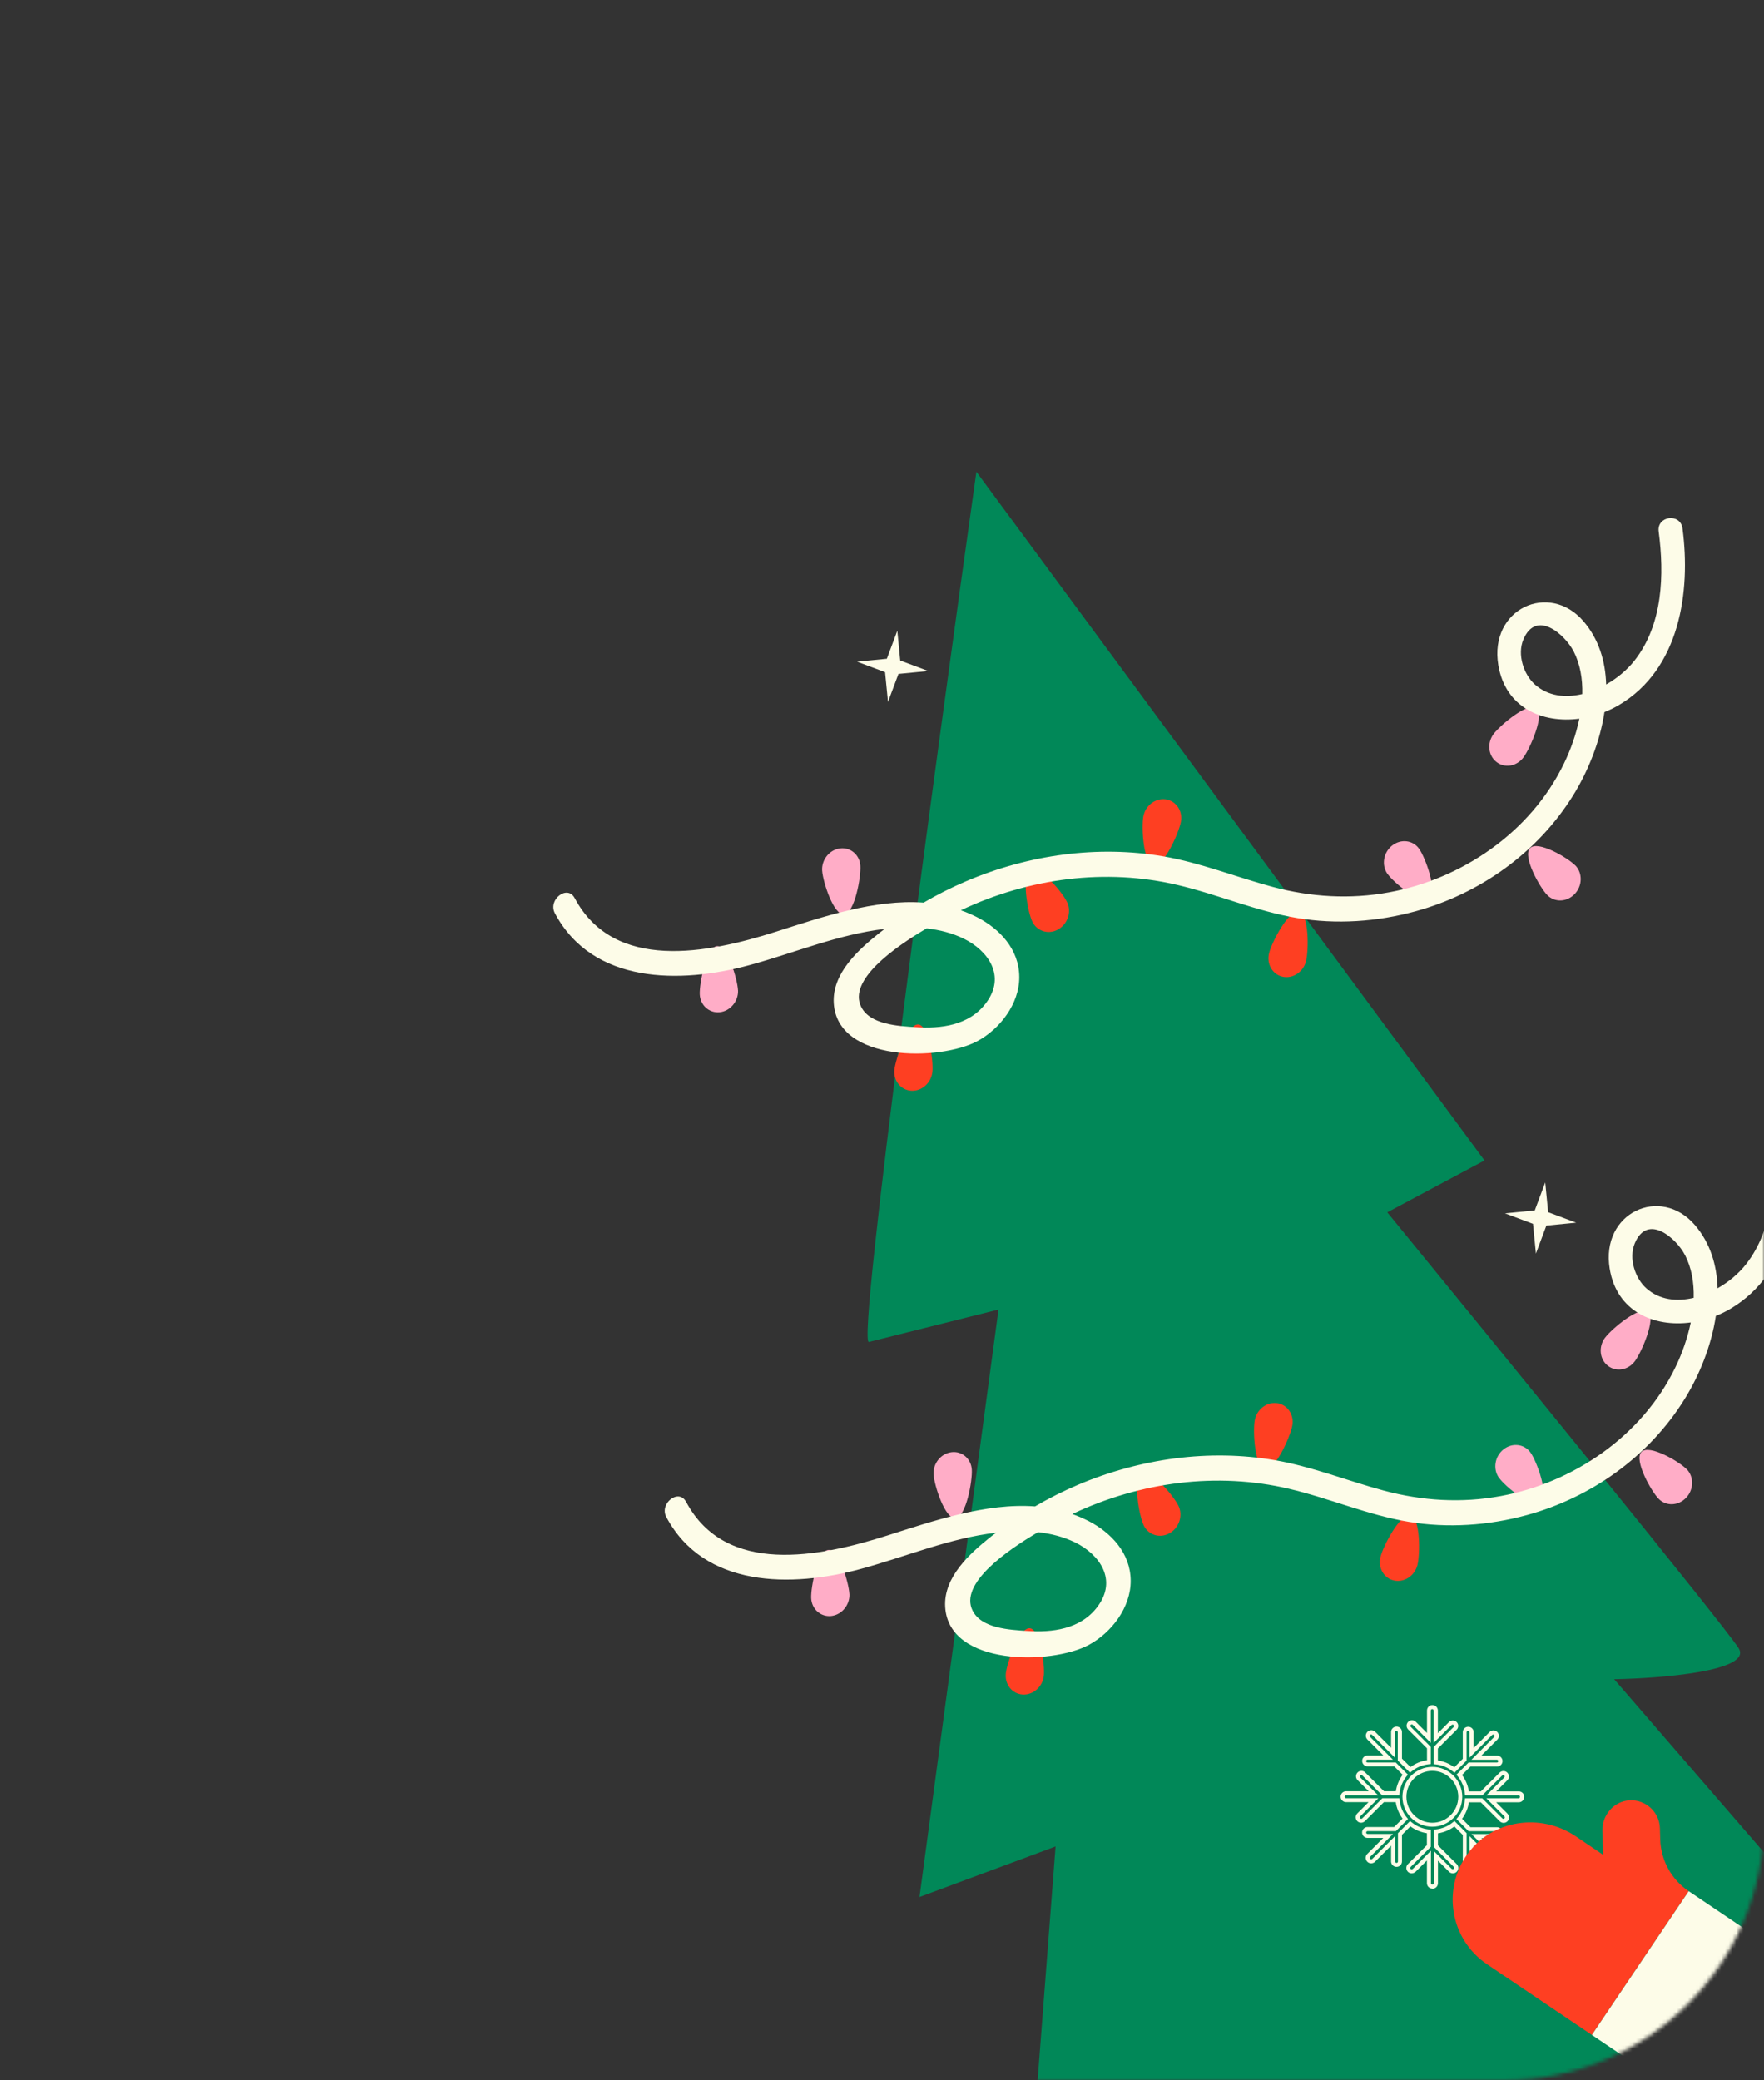 <?xml version="1.0" encoding="UTF-8"?> <svg xmlns="http://www.w3.org/2000/svg" width="475" height="560" viewBox="0 0 475 560" fill="none"><rect x="0" y="0" width="475" height="560" fill="#333333" stroke="none"/><mask id="mask0_391_6916" style="mask-type:alpha" maskUnits="userSpaceOnUse" x="0" y="0" width="475" height="560"><rect width="475" height="560" rx="70" fill="#4DA84D"></rect></mask><g mask="url(#mask0_391_6916)"><path d="M233.973 361.252C230.624 362.089 251.872 205.433 262.916 127L399.736 312.392L373.564 326.353C403.464 362.897 464.241 437.519 468.15 443.665C472.06 449.809 447.445 451.809 434.649 452.039L522.254 553.29L273.088 642.29L284.241 497.061L247.598 510.673L268.871 352.527L233.973 361.252Z" fill="#018858"></path><path d="M410.227 203.893C412.032 201.474 416.009 192.317 413.781 190.583C411.556 188.837 403.988 195.172 402.183 197.591C400.378 200.011 400.721 203.369 402.947 205.115C405.172 206.861 408.421 206.313 410.227 203.893Z" fill="#FFADC7"></path><path d="M440.227 366.431C442.032 364.012 446.009 354.855 443.781 353.122C441.556 351.376 433.988 357.71 432.183 360.129C430.378 362.549 430.721 365.907 432.947 367.653C435.172 369.399 438.421 368.851 440.227 366.431Z" fill="#FFADC7"></path><path d="M424.182 232.976C422.185 230.928 414.076 226.135 411.991 228.33C409.906 230.527 414.623 238.889 416.62 240.936C418.617 242.983 421.929 242.869 424.029 240.662C426.114 238.467 426.192 235.025 424.197 232.965L424.182 232.976Z" fill="#FFADC7"></path><path d="M454.182 395.514C452.185 393.466 444.076 388.673 441.991 390.869C439.906 393.065 444.623 401.427 446.62 403.474C448.617 405.521 451.929 405.407 454.029 403.2C456.114 401.005 456.192 397.563 454.197 395.503L454.182 395.514Z" fill="#FFADC7"></path><path d="M373.599 235.222C375.255 237.573 382.471 243.616 384.827 241.771C387.185 239.915 383.805 230.865 382.149 228.514C380.493 226.163 377.247 225.758 374.876 227.613C372.517 229.47 371.943 232.871 373.596 235.235L373.599 235.222Z" fill="#FFADC7"></path><path d="M403.599 397.76C405.255 400.111 412.471 406.154 414.827 404.309C417.185 402.453 413.805 393.403 412.149 391.052C410.493 388.701 407.247 388.296 404.876 390.151C402.517 392.008 401.943 395.409 403.596 397.773L403.599 397.76Z" fill="#FFADC7"></path><path d="M351.685 258.735C352.412 255.821 352.521 246.02 349.766 245.424C347.012 244.828 342.454 253.669 341.727 256.583C340.999 259.497 342.642 262.338 345.384 262.932C348.139 263.527 350.957 261.649 351.682 258.748L351.685 258.735Z" fill="#FE3F22"></path><path d="M381.685 421.273C382.412 418.359 382.521 408.558 379.766 407.962C377.012 407.366 372.454 416.207 371.727 419.121C370.999 422.035 372.642 424.876 375.384 425.47C378.139 426.065 380.957 424.187 381.682 421.286L381.685 421.273Z" fill="#FE3F22"></path><path d="M307.868 219.794C307.325 222.739 307.849 232.498 310.643 232.899C313.438 233.3 317.44 224.191 317.982 221.246C318.525 218.301 316.703 215.591 313.908 215.19C311.114 214.79 308.411 216.849 307.868 219.794Z" fill="#FE3F22"></path><path d="M337.868 382.332C337.325 385.277 337.849 395.036 340.643 395.437C343.438 395.838 347.44 386.73 347.982 383.784C348.525 380.839 346.703 378.129 343.908 377.729C341.114 377.328 338.411 379.387 337.868 382.332Z" fill="#FE3F22"></path><path d="M287.372 242.916C286.153 240.294 280.138 233.007 277.532 234.423C274.937 235.841 276.735 245.424 277.954 248.046C279.174 250.669 282.273 251.659 284.867 250.24C287.462 248.822 288.591 245.538 287.372 242.916Z" fill="#FE3F22"></path><path d="M317.372 405.454C316.153 402.832 310.138 395.545 307.532 396.961C304.937 398.38 306.735 407.963 307.954 410.584C309.174 413.207 312.273 414.197 314.867 412.778C317.462 411.36 318.591 408.076 317.372 405.454Z" fill="#FE3F22"></path><path d="M251.082 288.528C251.388 285.558 250.072 275.933 247.251 275.783C244.418 275.632 241.146 285.024 240.842 287.982C240.54 290.941 242.577 293.472 245.411 293.624C248.244 293.776 250.776 291.5 251.082 288.528Z" fill="#FE3F22"></path><path d="M281.082 451.066C281.388 448.096 280.072 438.472 277.251 438.321C274.418 438.17 271.146 447.562 270.842 450.521C270.54 453.479 272.577 456.01 275.411 456.162C278.244 456.314 280.776 454.038 281.082 451.066Z" fill="#FE3F22"></path><path d="M221.39 234.378C221.572 237.326 224.477 246.496 227.318 246.138C230.159 245.78 231.876 236.025 231.68 233.076C231.498 230.128 229.037 228.022 226.193 228.393C223.352 228.75 221.192 231.441 221.386 234.391L221.39 234.378Z" fill="#FFADC7"></path><path d="M251.39 396.916C251.572 399.864 254.477 409.034 257.318 408.676C260.159 408.318 261.876 398.563 261.68 395.614C261.498 392.666 259.037 390.56 256.193 390.931C253.352 391.288 251.192 393.979 251.386 396.929L251.39 396.916Z" fill="#FFADC7"></path><path d="M198.725 266.589C198.594 263.638 195.884 254.393 193.042 254.697C190.201 255.002 188.3 264.724 188.431 267.676C188.561 270.628 190.974 272.779 193.813 272.489C196.655 272.184 198.856 269.541 198.738 266.591L198.725 266.589Z" fill="#FFADC7"></path><path d="M228.725 429.127C228.594 426.176 225.884 416.931 223.042 417.235C220.201 417.54 218.3 427.262 218.431 430.214C218.561 433.166 220.974 435.317 223.813 435.027C226.655 434.722 228.856 432.08 228.738 429.129L228.725 429.127Z" fill="#FFADC7"></path><path d="M154.746 241.734C165.395 261.745 190.68 256.606 208.857 250.841C221.45 246.843 235.517 242.009 248.712 242.981C252.428 240.804 256.261 238.88 260.171 237.217C277.066 230.029 295.703 227.522 313.207 230.519C323.329 232.254 332.831 236.106 342.688 238.743C352.931 241.472 363.488 242.167 374.181 240.184C393.431 236.601 412.055 224.312 421.153 205.505C422.919 201.864 424.401 197.708 425.276 193.465C415.333 194.779 405.362 190.545 403.453 179.033C400.939 163.894 417.144 156.454 426.409 167.263C430.512 172.051 432.308 177.989 432.498 184.263C435.49 182.568 438.168 180.313 440.107 177.853C447.831 168.048 448.149 154.576 446.638 143.089C446.082 138.84 452.513 138.023 453.058 142.257C455.312 159.355 452.315 180.142 435.925 189.801C434.68 190.539 433.377 191.171 432.032 191.701C430.845 199.664 427.612 207.642 423.667 214.019C413.927 229.755 398.265 240.619 381.251 245.289C370.75 248.17 359.813 248.877 349.315 247.135C338.229 245.281 327.925 240.772 317.034 238.224C297.862 233.727 277.206 236.294 258.74 245.042C260.258 245.571 261.764 246.221 263.236 246.975C269.172 250.066 274.418 255.498 274.466 262.968C274.523 270.206 269.251 277.019 263.163 280.281C253.07 285.67 225.458 285.989 224.513 270.057C224.033 262.035 231.172 255.629 236.81 251.14C237.262 250.778 237.737 250.432 238.203 250.07C225.787 251.505 213.951 256.507 201.841 259.803C183.18 264.885 159.593 264.945 149.422 245.836C147.482 242.179 152.781 238.072 154.743 241.747L154.746 241.734ZM423.72 175.318C421.446 170.877 413.686 163.941 410.215 172.126C408.469 176.237 410.326 181.623 413.32 184.277C416.863 187.422 421.498 187.922 426.07 186.836C426.168 182.764 425.514 178.8 423.733 175.32L423.72 175.318ZM231.898 271.046C234.308 275.838 241.809 276.201 246.639 276.516C253.253 276.949 260.925 276.107 265.499 270.027C271.039 262.669 265.951 255.838 259.567 252.711C256.434 251.172 253.018 250.313 249.52 249.92C240.78 255.056 228.297 263.887 231.898 271.046Z" fill="#FDFCE8"></path><path d="M184.746 404.272C195.395 424.283 220.68 419.144 238.857 413.379C251.45 409.381 265.517 404.547 278.712 405.519C282.428 403.342 286.261 401.418 290.171 399.755C307.066 392.567 325.703 390.06 343.207 393.057C353.329 394.792 362.831 398.644 372.688 401.281C382.931 404.01 393.488 404.705 404.181 402.722C423.431 399.139 442.055 386.85 451.153 368.043C452.919 364.402 454.401 360.246 455.276 356.003C445.333 357.317 435.362 353.083 433.453 341.571C430.939 326.432 447.144 318.992 456.409 329.801C460.512 334.589 462.308 340.527 462.498 346.801C465.49 345.106 468.168 342.851 470.107 340.391C477.831 330.586 478.149 317.114 476.638 305.627C476.082 301.378 482.513 300.561 483.058 304.795C485.312 321.893 482.315 342.68 465.925 352.339C464.68 353.077 463.377 353.709 462.032 354.239C460.845 362.203 457.612 370.18 453.667 376.557C443.927 392.293 428.265 403.157 411.251 407.827C400.75 410.708 389.813 411.415 379.315 409.673C368.229 407.819 357.925 403.311 347.034 400.762C327.862 396.265 307.206 398.832 288.74 407.58C290.258 408.109 291.764 408.759 293.236 409.513C299.172 412.604 304.418 418.036 304.466 425.506C304.523 432.744 299.251 439.557 293.163 442.819C283.07 448.208 255.458 448.528 254.513 432.595C254.033 424.573 261.172 418.168 266.81 413.678C267.262 413.316 267.737 412.97 268.203 412.608C255.787 414.043 243.951 419.045 231.841 422.342C213.18 427.423 189.593 427.483 179.422 408.374C177.482 404.717 182.781 400.61 184.743 404.285L184.746 404.272ZM453.72 337.856C451.446 333.416 443.686 326.479 440.215 334.664C438.469 338.775 440.326 344.162 443.32 346.815C446.863 349.96 451.498 350.461 456.07 349.374C456.168 345.302 455.514 341.338 453.733 337.858L453.72 337.856ZM261.898 433.584C264.308 438.376 271.809 438.74 276.639 439.054C283.253 439.487 290.925 438.645 295.499 432.565C301.039 425.207 295.951 418.376 289.567 415.249C286.434 413.71 283.018 412.851 279.52 412.458C270.78 417.594 258.297 426.425 261.898 433.584Z" fill="#FDFCE8"></path><path d="M241.627 169.795L238.804 177.34L230.787 178.123L238.331 180.946L239.114 188.963L241.937 181.418L249.955 180.636L242.41 177.813L241.627 169.795Z" fill="#FDFCE8"></path><path d="M416.092 318.298L413.269 325.843L405.251 326.626L412.796 329.449L413.579 337.466L416.402 329.921L424.419 329.139L416.875 326.316L416.092 318.298Z" fill="#FDFCE8"></path><path d="M385.697 508.413C384.892 508.413 384.231 507.761 384.231 506.947V500.835L381.204 503.862C380.552 504.466 379.623 504.437 379.077 503.853C378.531 503.259 378.56 502.339 379.144 501.784L384.222 496.706V493.497C382.612 493.257 381.098 492.625 379.786 491.658L377.516 493.928V501.094C377.516 501.898 376.864 502.559 376.05 502.559C375.236 502.559 374.584 501.908 374.584 501.094V496.85L370.264 501.17C369.689 501.745 368.76 501.755 368.175 501.17C367.601 500.596 367.591 499.657 368.166 499.082L372.486 494.762H368.242C367.438 494.762 366.777 494.11 366.777 493.296C366.777 492.482 367.428 491.83 368.242 491.83H375.408L377.678 489.56C376.711 488.257 376.079 486.743 375.839 485.134H372.659L367.572 490.221C367.227 490.546 366.844 490.69 366.461 490.671C366.068 490.661 365.704 490.489 365.445 490.211C364.899 489.617 364.928 488.688 365.522 488.142L368.52 485.134H362.466C361.661 485.134 361 484.482 361 483.668C361 482.854 361.651 482.202 362.466 482.202H368.558L365.541 479.185C365.004 478.61 365.004 477.738 365.531 477.173C365.799 476.886 366.164 476.723 366.547 476.713C366.92 476.684 367.313 476.838 367.591 477.106L372.687 482.202H375.868C376.107 480.593 376.73 479.079 377.698 477.767L375.427 475.496H368.262C367.457 475.496 366.796 474.845 366.796 474.031C366.796 473.216 367.447 472.565 368.262 472.565H372.505L368.185 468.245C367.648 467.67 367.648 466.798 368.175 466.233C368.721 465.639 369.651 465.61 370.245 466.156L374.584 470.496V466.252C374.584 465.447 375.236 464.786 376.05 464.786C376.864 464.786 377.516 465.438 377.516 466.252V473.418L379.815 475.688C381.118 474.711 382.641 474.088 384.25 473.849V470.639L379.163 465.553C378.627 464.978 378.627 464.106 379.154 463.541C379.422 463.253 379.786 463.091 380.169 463.081C380.572 463.062 380.936 463.206 381.213 463.474L384.25 466.511V460.466C384.25 459.661 384.902 459 385.716 459C386.53 459 387.182 459.651 387.182 460.466V466.558L390.19 463.55C390.765 463.014 391.636 463.014 392.202 463.541C392.489 463.809 392.652 464.173 392.661 464.556C392.671 464.949 392.537 465.323 392.269 465.601L387.182 470.687V473.916C388.791 474.155 390.305 474.778 391.608 475.746L393.888 473.466V466.3C393.888 465.495 394.539 464.834 395.353 464.834C396.168 464.834 396.819 465.486 396.819 466.3V470.544L401.13 466.223C401.705 465.687 402.576 465.687 403.142 466.214C403.429 466.482 403.592 466.846 403.602 467.229C403.611 467.622 403.477 467.995 403.209 468.283L398.879 472.613H403.123C403.927 472.613 404.588 473.264 404.588 474.079C404.588 474.893 403.937 475.544 403.123 475.544H395.957L393.686 477.815C394.654 479.118 395.286 480.641 395.526 482.25H398.745L403.831 477.163C404.406 476.627 405.278 476.627 405.843 477.154C406.131 477.422 406.293 477.786 406.313 478.169C406.322 478.562 406.188 478.936 405.92 479.213L402.893 482.241H408.985C409.79 482.241 410.432 482.902 410.432 483.706C410.432 484.511 409.781 485.172 408.966 485.172H402.873L405.891 488.199C406.495 488.851 406.466 489.78 405.882 490.326C405.288 490.872 404.358 490.843 403.812 490.249L398.745 485.182H395.535C395.296 486.791 394.664 488.305 393.696 489.617L395.966 491.888H403.132C403.937 491.888 404.598 492.539 404.598 493.353C404.598 494.168 403.946 494.819 403.132 494.819H398.888L403.209 499.139C403.822 499.791 403.784 500.72 403.199 501.266C402.605 501.812 401.676 501.784 401.13 501.19L396.829 496.888V501.132C396.829 501.937 396.177 502.598 395.363 502.598C394.549 502.598 393.897 501.946 393.897 501.132V493.966L391.627 491.686C390.324 492.654 388.81 493.286 387.201 493.526V496.754L392.278 501.831C392.815 502.406 392.815 503.278 392.288 503.843C392.019 504.131 391.665 504.293 391.272 504.303C390.879 504.322 390.506 504.178 390.228 503.91L387.201 500.883V506.976C387.201 507.781 386.549 508.442 385.735 508.442L385.697 508.413ZM385.314 498.239V506.957C385.314 507.167 385.486 507.34 385.697 507.34C385.908 507.34 386.08 507.167 386.08 506.957V498.268L390.927 503.115C390.985 503.173 391.109 503.211 391.186 503.201C391.291 503.201 391.387 503.153 391.454 503.077C391.588 502.933 391.588 502.703 391.454 502.55L386.07 497.166V492.529L386.559 492.482C388.293 492.309 389.931 491.629 391.272 490.518L391.655 490.211L394.922 493.487V501.103C394.922 501.314 395.095 501.487 395.305 501.487C395.516 501.487 395.689 501.314 395.689 501.103V494.263L401.839 500.423C402.002 500.596 402.241 500.605 402.394 500.452C402.471 500.385 402.509 500.289 402.519 500.184C402.519 500.078 402.49 499.983 402.414 499.906L396.225 493.717H403.065C403.276 493.717 403.448 493.545 403.448 493.334C403.448 493.123 403.276 492.951 403.065 492.951H395.449L392.182 489.684L392.489 489.311C393.6 487.96 394.28 486.322 394.453 484.588L394.501 484.099H399.128L404.531 489.502C404.684 489.675 404.933 489.675 405.086 489.531C405.24 489.387 405.249 489.138 405.106 488.985L400.22 484.09H408.909C409.119 484.09 409.292 483.917 409.292 483.706C409.292 483.496 409.119 483.323 408.909 483.323H400.229L405.086 478.466C405.144 478.409 405.182 478.303 405.173 478.208C405.173 478.102 405.125 478.006 405.048 477.939C404.904 477.805 404.665 477.805 404.521 477.939L399.137 483.323H394.501L394.453 482.835C394.28 481.091 393.6 479.463 392.489 478.112L392.182 477.738L395.449 474.471H403.065C403.276 474.471 403.448 474.299 403.448 474.088C403.448 473.877 403.276 473.705 403.065 473.705H396.225L402.375 467.555C402.433 467.497 402.471 467.392 402.462 467.296C402.462 467.191 402.414 467.095 402.337 467.028C402.193 466.894 401.954 466.894 401.81 467.028L395.679 473.178V466.329C395.679 466.118 395.507 465.945 395.296 465.945C395.085 465.945 394.913 466.118 394.913 466.329V473.945L391.636 477.221L391.263 476.914C389.912 475.803 388.283 475.132 386.54 474.96L386.051 474.912V470.275L391.445 464.882C391.502 464.825 391.541 464.719 391.531 464.623C391.531 464.518 391.483 464.422 391.406 464.355C391.263 464.221 391.033 464.221 390.879 464.355L386.042 469.193V460.466C386.042 460.255 385.869 460.083 385.658 460.083C385.448 460.083 385.275 460.255 385.275 460.466V469.155L380.409 464.298C380.351 464.24 380.227 464.202 380.15 464.211C380.045 464.211 379.949 464.259 379.882 464.336C379.748 464.48 379.748 464.71 379.882 464.863L385.275 470.256V474.874L384.787 474.922C383.043 475.094 381.415 475.774 380.064 476.886L379.69 477.192L376.385 473.935V466.319C376.385 466.108 376.213 465.936 376.002 465.936C375.791 465.936 375.619 466.108 375.619 466.319V473.159L369.459 466.999C369.315 466.865 369.076 466.875 368.932 467.028C368.798 467.172 368.798 467.402 368.932 467.555L375.073 473.695H368.233C368.022 473.695 367.85 473.868 367.85 474.079C367.85 474.289 368.022 474.462 368.233 474.462H375.849L379.115 477.729L378.809 478.102C377.698 479.453 377.027 481.091 376.855 482.825L376.807 483.314H372.208L366.805 477.911C366.748 477.853 366.633 477.815 366.547 477.824C366.441 477.824 366.346 477.872 366.278 477.949C366.144 478.093 366.144 478.323 366.278 478.476L371.116 483.314H362.466C362.255 483.314 362.083 483.486 362.083 483.697C362.083 483.908 362.255 484.08 362.466 484.08H371.155L366.298 488.937C366.125 489.09 366.116 489.339 366.269 489.493C366.336 489.569 366.432 489.608 366.537 489.617C366.633 489.617 366.738 489.579 366.815 489.512L372.247 484.08H376.835L376.883 484.569C377.056 486.303 377.726 487.941 378.838 489.291L379.144 489.665L375.877 492.932H368.262C368.051 492.932 367.878 493.104 367.878 493.315C367.878 493.526 368.051 493.698 368.262 493.698H375.102L368.942 499.858C368.788 500.011 368.788 500.26 368.942 500.423C369.095 500.576 369.344 500.576 369.507 500.423L375.667 494.263V501.103C375.667 501.314 375.839 501.487 376.05 501.487C376.261 501.487 376.433 501.314 376.433 501.103V493.487L379.7 490.221L380.073 490.527C381.424 491.638 383.062 492.319 384.796 492.491L385.285 492.539V497.156L379.882 502.559C379.709 502.713 379.7 502.962 379.853 503.115C379.997 503.268 380.236 503.278 380.399 503.134L385.294 498.239H385.314ZM385.697 491.753C381.252 491.753 377.64 488.132 377.64 483.697C377.64 479.261 381.252 475.64 385.697 475.64C390.142 475.64 393.753 479.252 393.753 483.697C393.753 488.142 390.132 491.753 385.697 491.753ZM385.697 476.713C381.846 476.713 378.713 479.846 378.713 483.697C378.713 487.548 381.846 490.681 385.687 490.681C389.538 490.681 392.671 487.548 392.671 483.697C392.671 479.846 389.538 476.713 385.687 476.713H385.697Z" fill="#FDFCE8"></path><path d="M395.191 499.056C398.53 494.458 403.439 491.682 408.693 490.851C413.947 490.02 419.545 491.124 424.254 494.297L431.671 499.296L431.572 496.127L431.473 492.958C431.406 490.839 432.161 488.825 433.465 487.308C434.768 485.791 436.616 484.778 438.732 484.645C440.923 484.506 442.949 485.292 444.443 486.653C445.937 488.014 446.902 489.958 446.966 492.139L447.012 493.681L447.058 495.223C447.146 498.015 447.905 500.705 449.219 503.085C450.532 505.465 452.405 507.539 454.721 509.1L428.644 547.794L400.412 528.768C395.509 525.464 392.449 520.452 391.489 515.055C390.529 509.658 391.676 503.889 395.182 499.057L395.191 499.056Z" fill="#FE3F22"></path><path d="M448.975 561.489L462.016 542.139L475.052 522.795L464.894 515.948L454.73 509.099L441.693 528.443L428.652 547.793L438.816 554.642L448.975 561.489Z" fill="#FDFCE8"></path></g></svg> 